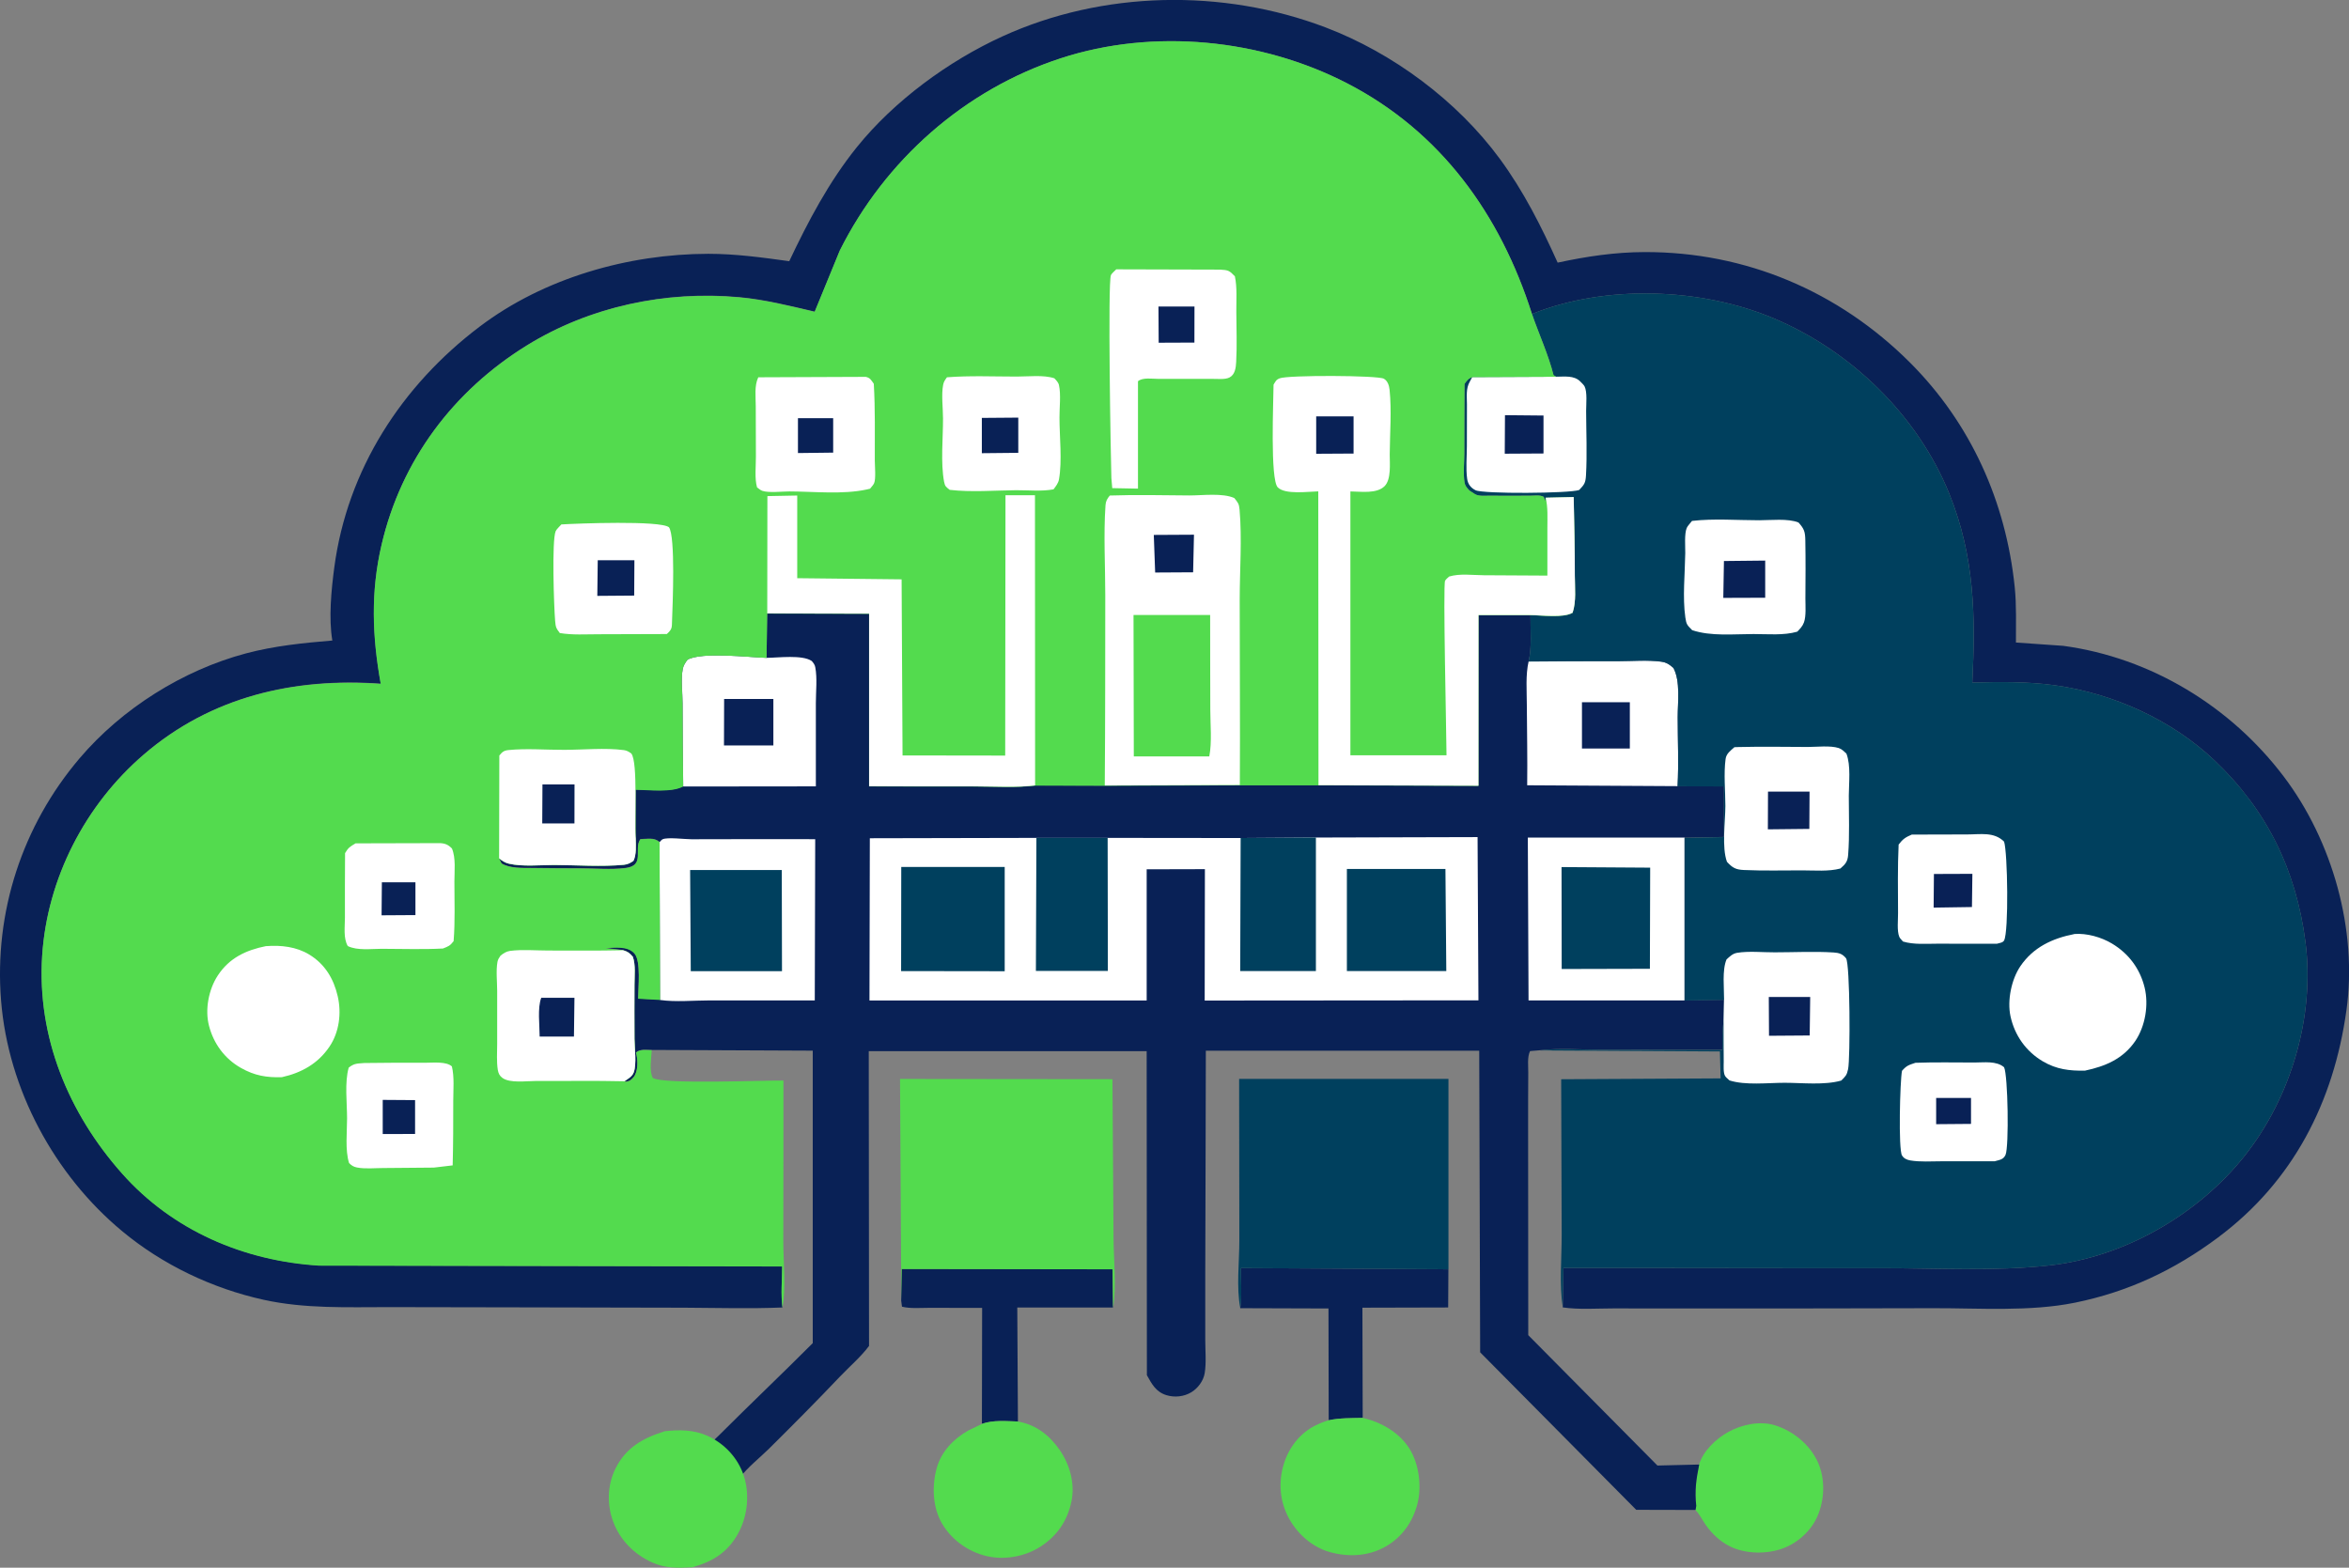 <?xml version="1.0" encoding="UTF-8"?> <svg xmlns="http://www.w3.org/2000/svg" id="Layer_2" data-name="Layer 2" width="326.76" height="218.1" viewBox="0 0 326.76 218.1"><rect x="0" y="0" width="326.76" height="218.1" fill="#808080" stroke="none"/><defs><style> .cls-1 { fill: #00405e; } .cls-2 { fill: #fff; } .cls-3 { fill: #092156; } .cls-4 { fill: #53db4e; } </style></defs><g id="Layer_1-2" data-name="Layer 1"><g><path class="cls-3" d="m172.61,176.42l28.87.17-.03,5.31-11.93.03.04,15.33c-1.57.04-3.19,0-4.73.33l-.03-15.55-12.28-.04c.25-1.79.09-3.76.09-5.57Z"></path><path class="cls-3" d="m125.42,176.54l29.33.04.07,5.33h-13.31s.09,15.85.09,15.85c-1.64-.05-3.43-.23-5.01.32l.03-16.12c-2.45,0-4.9,0-7.35-.01-1.22,0-2.62.13-3.8-.16l-.11-.86.06-4.39Z"></path><path class="cls-4" d="m236.35,203.76c.56-1.89,2.35-3.59,4.05-4.53,1.88-1.04,4.4-1.59,6.5-.94,2.54.78,4.87,2.7,5.97,5.12,1.05,2.32.96,5.21-.05,7.53-.88,2.03-2.72,3.7-4.79,4.47-2.27.84-5.23.8-7.4-.28-1.32-.65-2.47-1.74-3.32-2.93-.5-.7-.85-1.51-1.47-2.12l.1-.57c-.23-2.09,0-3.71.41-5.75Z"></path><path class="cls-4" d="m141.62,197.77c2.49.44,4.36,1.9,5.78,3.94,1.43,2.05,2.16,4.72,1.64,7.2-.57,2.69-1.98,4.76-4.3,6.26-2.16,1.39-5.06,1.92-7.57,1.3-2.53-.62-4.77-2.23-6.11-4.48-1.33-2.24-1.44-5.23-.77-7.7.63-2.32,2.35-4.12,4.4-5.27l1.93-.93c1.58-.55,3.37-.37,5.01-.32Z"></path><path class="cls-4" d="m189.56,197.26c2.57.59,5.07,2.01,6.51,4.29,1.33,2.12,1.72,5.27,1.1,7.68-.64,2.48-2.11,4.58-4.33,5.88-2.42,1.41-5.26,1.56-7.92.8-2.39-.68-4.46-2.53-5.63-4.69-1.28-2.38-1.49-5.01-.69-7.59.69-2.22,2.2-4.21,4.3-5.27.62-.31,1.26-.58,1.93-.77,1.54-.33,3.16-.29,4.73-.33Z"></path><path class="cls-1" d="m172.36,150.1h29.13s0,26.49,0,26.49l-28.87-.17c0,1.81.15,3.78-.09,5.57-.56-2.84-.13-6.48-.13-9.44-.01-7.48-.02-14.96-.03-22.44Z"></path><path class="cls-4" d="m125.19,150.11l29.56.03c.05,7.39.11,14.78.15,22.17.02,2.99.43,6.71-.06,9.61l-.07-5.33-29.33-.04-.06,4.39-.18-30.83Z"></path><path class="cls-3" d="m109.79,36.34c2.63-5.56,5.52-11.04,9.39-15.85,5.2-6.46,12.76-12,20.27-15.43,13.94-6.37,30.67-6.68,44.96-1.24,9.33,3.55,18.28,10.19,24.22,18.27,3.3,4.49,5.77,9.39,8.05,14.45,4.03-.87,7.97-1.46,12.1-1.47,14.04-.04,26.98,5.45,36.91,15.37,8.47,8.47,13.35,19.37,14.57,31.23.26,2.54.16,5.17.17,7.72l6.58.46c12.18,1.65,23.28,8.41,30.67,18.18,6.78,8.95,10.29,21.37,8.72,32.55-1.78,12.74-7.4,23.79-17.88,31.6-6.07,4.52-12.43,7.53-19.87,9.05-6.3,1.28-13.35.75-19.77.77-10.39.03-20.78.04-31.17.04-4.43,0-8.85,0-13.28-.01-2.29,0-4.78.19-7.04-.14l.09-5.48c14.66-.02,29.32.04,43.98.02,7.75,0,15.91.47,23.62-.38,10.43-1.15,20.71-7.08,27.2-15.29,6.42-8.11,9.76-19.42,8.42-29.72-1.3-9.99-5.33-18.29-12.64-25.24-5.95-5.65-14.11-9.33-22.2-10.46-3.82-.53-7.66-.48-11.5-.38.47-9.22.33-17.53-3.19-26.24-4.4-10.91-13.64-19.88-24.43-24.43-10.12-4.27-23.41-4.73-33.63-.61-4.39-13.8-12.64-25.34-25.7-32.09-11.99-6.19-26.93-7.7-39.84-3.49-13.39,4.37-24.45,14.17-30.74,26.74l-3.49,8.51c-3.46-.81-6.92-1.68-10.47-2.01-10.23-.94-20.81,1.28-29.58,6.7-10.22,6.32-17.46,15.96-20.2,27.71-1.53,6.57-1.31,12.75-.12,19.36-12.09-.87-23.61,1.8-32.97,9.85-8.15,7.01-13.43,17.23-14.13,27.99-.73,11.32,3.67,21.9,11.1,30.27,7.05,7.95,16.98,12.19,27.46,12.83l64.38.11c-.01,1.86-.2,3.9.04,5.74-4.54.19-9.14.05-13.68.03-8.05-.02-16.1-.04-24.15-.05-5.65,0-11.29-.02-16.94-.03-5.84,0-11.66.24-17.4-1.02-7.13-1.57-14.07-4.87-19.69-9.55C7.53,163.43,1.14,151.52.15,139.22c-.99-12.28,2.94-24.33,10.91-33.71,5.89-6.93,14.37-12.27,23.16-14.61,3.96-1.05,7.95-1.45,12.01-1.79-.53-3.1-.14-7.06.27-10.16,1.81-13.62,9.37-25.31,20.25-33.53,8.94-6.76,20.66-10.09,31.78-10.11,3.78,0,7.52.51,11.26,1.03Z"></path><path class="cls-3" d="m106.73,85.34l14.17.03v24.01c4.97,0,9.94.01,14.91.02,2.68,0,5.52.19,8.18-.13l9.68.02,18.8-.07h10.94s22.25.08,22.25.08v-23.74s7.24,0,7.24,0c-.02,2.05.21,4.47-.26,6.46,4.17-.05,8.34-.06,12.5-.05,1.91,0,4.06-.18,5.95.07.73.1,1.16.4,1.7.88.99,1.87.58,4.78.59,6.84,0,3.18.15,6.44-.02,9.61l6.45.03v7.04s-5.47.1-5.47.1v22.64s5.49-.09,5.49-.09l-.06,2.83c-.19,1.4-.18,2.73-.15,4.13-5.63,0-11.26,0-16.88-.01-2.79,0-5.82-.25-8.57.08l-1.33.11c-.41.82-.24,2.09-.25,3.02-.02,2.42-.02,4.84-.02,7.25,0,9.75.02,19.5.02,29.25l17.97,18.14,5.81-.14c-.42,2.04-.65,3.66-.41,5.75l-.1.57-8.25-.02-21.71-21.91-.13-41.96h-38.03c0,10.37-.07,20.76-.08,31.14,0,3.04,0,6.08,0,9.13,0,1.45.16,3.17-.08,4.6-.18,1.07-.95,2.1-1.87,2.65-1.01.61-2.31.75-3.45.4-1.46-.45-2.03-1.54-2.72-2.78l-.03-45.08h-38.66s.04,41.01.04,41.01c-1.16,1.55-2.72,2.87-4.06,4.28-3.22,3.39-6.51,6.7-9.83,9.99-1.27,1.26-3.05,2.66-4.1,4.08-.78,1.06-.53,2.48-1.3,3.51-.65.87-1.49,1.39-2.56,1.52-1.15.14-2.27,0-3.16-.81-.94-.84-1.47-2.02-1.45-3.28,0-.7.19-1.13.59-1.7,1.33-1.84,3.33-3.49,4.95-5.11,4.33-4.33,8.77-8.54,13.09-12.87v-40.69s-22.4-.1-22.4-.1c-.78,0-1.61-.17-2.2.35l.08.27c.2.92.22,2.39-.41,3.16-.33.4-.61.58-1.13.62l-.13-.07c.5-.37,1.06-.64,1.29-1.25.41-1.14.11-3.4.1-4.64-.02-2.52,0-5.04,0-7.56,0-1.23.17-2.71-.23-3.87-.47-.54-.71-.72-1.4-.92l-2.43-.29c1.3-.05,3.1-.34,4.06.76.93,1.06.51,4.83.51,6.28l3.05.17-.07-21.95c-.78-.67-1.67-.42-2.67-.4-.97,1.37.74,3.69-2.1,4.02-1.97.23-4.17.04-6.16.04-2.29,0-4.57-.02-6.86-.05-1.35-.02-3,.08-4.19-.63l-.35-.72c.4.33.82.61,1.33.73,1.92.45,4.35.18,6.32.19,3.17,0,6.58.26,9.71-.03.53-.05.89-.25,1.32-.54.45-.92.32-2.1.32-3.11v-6.79c1.89.02,5.01.42,6.61-.46-.06-3.86-.08-7.72-.09-11.57,0-1.44-.24-3.36.02-4.75.11-.56.34-.87.67-1.32,2-1.1,8.43-.34,11-.25l.09-6.16Z"></path><path class="cls-2" d="m95.04,109.41c-.06-3.86-.08-7.72-.09-11.57,0-1.44-.24-3.36.02-4.75.11-.56.34-.87.67-1.32,2-1.1,8.43-.34,11-.25,1.64-.01,4.95-.46,6.28.44.23.27.43.51.49.87.29,1.53.08,3.41.08,4.99,0,3.86,0,7.72,0,11.58l-18.44.02Z"></path><path class="cls-3" d="m100.72,97.24h6.86s0,6.47,0,6.47h-6.87s.02-6.47.02-6.47Z"></path><path class="cls-2" d="m212.64,92.02c4.17-.05,8.34-.06,12.5-.05,1.91,0,4.06-.18,5.95.07.73.1,1.16.4,1.7.88.99,1.87.58,4.78.59,6.84,0,3.18.15,6.44-.02,9.61l-20.92-.12c.05-3.73-.03-7.46-.05-11.19,0-1.98-.19-4.13.25-6.05Z"></path><path class="cls-3" d="m220.07,97.7h6.65s0,6.44,0,6.44h-6.66s0-6.44,0-6.44Z"></path><path class="cls-2" d="m91.75,117.16c.14-.13.25-.32.43-.4.68-.31,3.08,0,4,0,5.74-.01,11.48-.03,17.22-.01l-.06,22.43c-4.87,0-9.74,0-14.61,0-2.2,0-4.76.25-6.92-.06l-.07-21.95Z"></path><path class="cls-1" d="m96,121.04h12.75s.03,14.07.03,14.07h-12.69s-.09-14.07-.09-14.07Z"></path><path class="cls-2" d="m212.53,116.53h21.81s0,22.65,0,22.65h-21.71s-.1-22.65-.1-22.65Z"></path><path class="cls-1" d="m217.22,120.63l12.33.08-.04,14.07-12.27.03-.02-14.17Z"></path><path class="cls-2" d="m183.05,116.52l22.49-.06.12,22.71-38.08.03.03-18.28-8.1.02v18.25s-38.56,0-38.56,0l.05-22.57,23.17-.05h9.92s18.49.02,18.49.02l10.48-.07Z"></path><path class="cls-1" d="m144.16,116.57h9.92s.03,18.51.03,18.51h-10.01s.07-18.51.07-18.51Z"></path><path class="cls-1" d="m172.57,116.59l10.48-.07v18.58h-10.53l.06-18.5Z"></path><path class="cls-1" d="m187.37,120.89h13.7s.12,14.21.12,14.21h-13.83s0-14.21,0-14.21Z"></path><path class="cls-1" d="m125.37,120.61h14.39s0,14.51,0,14.51l-14.41-.02.02-14.49Z"></path><path class="cls-1" d="m213.11,43.68c10.22-4.12,23.51-3.66,33.63.61,10.79,4.55,20.03,13.52,24.43,24.43,3.52,8.71,3.65,17.02,3.19,26.24,3.84-.1,7.68-.15,11.5.38,8.09,1.13,16.25,4.81,22.2,10.46,7.32,6.95,11.35,15.25,12.64,25.24,1.34,10.3-2,21.61-8.42,29.72-6.49,8.21-16.77,14.14-27.2,15.29-7.7.85-15.86.37-23.62.38-14.66.02-29.32-.04-43.98-.02l-.09,5.48c-.49-3.18-.14-6.97-.15-10.2-.03-7.18-.05-14.36-.07-21.54l22.18-.12-.1-3.75-25.08-.14c2.75-.33,5.79-.09,8.57-.08,5.63,0,11.26,0,16.88.01-.03-1.4-.04-2.74.15-4.13l.06-2.83-5.5.09v-22.64s5.47-.1,5.47-.1v-7.04s-6.44-.03-6.44-.03c.17-3.17.02-6.43.02-9.61,0-2.06.4-4.97-.59-6.84-.54-.48-.96-.78-1.7-.88-1.89-.26-4.03-.07-5.95-.07-4.17,0-8.34,0-12.5.05.47-1.99.24-4.41.26-6.46,1.54.01,4.56.43,5.86-.33.53-1.56.31-3.49.31-5.12,0-3.66-.08-7.31-.16-10.97l-3.9.09-.06.5-.19-.62c-.54-.31-1.27-.17-1.9-.17-1.91.01-3.82.02-5.72,0-.62,0-1.42.1-1.96-.22l-.38-.25c-.33-.22-.34-.18-.6-.48-.26-.3-.41-.52-.47-.91-.2-1.21-.03-2.75-.03-3.99,0-3.24.01-6.48.03-9.71.36-.46.52-.76,1.1-.94l11.64-.05-.36-.23c-.69-2.79-2.05-5.75-3-8.5Z"></path><path class="cls-2" d="m266.41,147.86c2.74-.1,5.5-.04,8.25-.04,1.33,0,3.06-.26,4.12.66.54,1.1.7,11.06.2,12.19-.31.69-.88.7-1.52.89-2.45,0-4.91,0-7.36,0-1.42,0-2.98.12-4.38-.12-.49-.09-.88-.27-1.14-.69-.52-.82-.28-10.41,0-11.78.66-.74.92-.79,1.83-1.1Z"></path><path class="cls-3" d="m269.32,152.75h4.86s0,3.61,0,3.61l-4.85.04v-3.65Z"></path><path class="cls-2" d="m265.94,116.11l7.72-.02c1.85,0,3.73-.39,5.12,1,.5,1.51.66,12.56,0,13.75-.18.33-.67.35-1.01.46-2.76,0-5.52,0-8.28-.01-1.56,0-3.26.15-4.77-.3-.17-.22-.41-.4-.52-.66-.34-.83-.16-2.37-.17-3.29-.01-3.17-.07-6.37.08-9.54.57-.76.96-1.02,1.83-1.39Z"></path><path class="cls-3" d="m269.02,121.59l5.35-.02-.06,4.62-5.33.08.04-4.68Z"></path><path class="cls-2" d="m235.39,72.47c2.99-.35,6.28-.09,9.31-.09,1.59,0,4.02-.28,5.48.31.8.89.93,1.29.95,2.51.05,2.7.03,5.4.01,8.1,0,.93.12,2.42-.2,3.29-.19.53-.54.89-.93,1.29-1.88.55-4.12.33-6.07.33-2.74,0-5.94.34-8.55-.54-.68-.69-.81-.78-.95-1.77-.4-2.79-.05-6.12-.01-8.96.01-.95-.14-2.64.2-3.48.12-.3.54-.71.74-.99Z"></path><path class="cls-3" d="m239.81,78.05l5.74-.06v5.17s-5.83.02-5.83.02l.09-5.13Z"></path><path class="cls-2" d="m216.46,52.41c1.16,0,2.49-.22,3.37.67.17.17.48.46.59.67.4.78.22,2.51.22,3.42.01,2.97.15,6.01-.02,8.97-.06,1.06-.25,1.3-.95,2.03-1.31.48-13.35.57-14.42.03-.66-.33-1.06-.86-1.16-1.58-.2-1.43-.04-3.11-.04-4.56,0-1.93,0-3.86.01-5.8,0-1.11-.17-2.19.4-3.17l.19-.36.15-.27,11.64-.05Z"></path><path class="cls-3" d="m209.36,57.76l5.35.05v5.28s-5.39.03-5.39.03l.03-5.35Z"></path><path class="cls-2" d="m288.54,129.94c1.76-.13,3.74.43,5.25,1.33,2.32,1.39,3.9,3.5,4.54,6.12.59,2.42.09,5.39-1.3,7.44-1.69,2.48-4.16,3.52-7,4.12-2.14.04-3.94-.17-5.84-1.28-2.36-1.39-3.94-3.62-4.52-6.29-.47-2.19.13-5.12,1.37-6.95,1.79-2.64,4.46-3.89,7.51-4.48Z"></path><path class="cls-2" d="m241.26,103.95l.6-.02c3.2-.08,6.43-.02,9.63-.01,1.24,0,3.11-.23,4.29.15.43.14.75.48,1.07.78.63,1.65.34,4.06.33,5.84,0,2.71.12,5.52-.09,8.23-.07.95-.38,1.3-1.08,1.91-1.64.44-3.59.26-5.29.26-2.69,0-5.42.07-8.11-.05-1.15-.05-1.61-.3-2.38-1.14-.74-2.02-.23-5.57-.22-7.76,0-2.08-.25-4.5.03-6.55.1-.75.69-1.16,1.22-1.63Z"></path><path class="cls-3" d="m245.95,110.13h5.77s-.03,5.19-.03,5.19l-5.77.06.02-5.25Z"></path><path class="cls-2" d="m239.83,139.1c.01-1.64-.29-4.13.34-5.62.44-.4.85-.82,1.47-.92,1.61-.27,3.6-.06,5.24-.07,2.69,0,5.5-.15,8.18.02.76.05,1.23.19,1.73.8.57.71.61,13.96.29,15.44-.18.85-.36.99-.95,1.58-2.35.67-5.43.31-7.88.31-2.34,0-5.45.38-7.67-.33-.2-.21-.46-.37-.61-.62-.27-.44-.19-1.48-.19-1.97-.02-1.93-.02-3.86-.02-5.79l.06-2.83Z"></path><path class="cls-3" d="m246.05,138.7h5.76s-.07,5.36-.07,5.36l-5.66.04-.03-5.4Z"></path><path class="cls-4" d="m113.33,43.36l3.49-8.51c6.3-12.58,17.35-22.37,30.74-26.74,12.91-4.21,27.85-2.7,39.84,3.49,13.07,6.75,21.31,18.29,25.7,32.09.95,2.75,2.3,5.71,3,8.5l.36.23-11.64.05c-.58.18-.75.47-1.1.94-.02,3.24-.04,6.48-.03,9.71,0,1.24-.17,2.77.03,3.99.06.39.22.61.47.91.26.3.26.27.6.48l.38.25c.55.32,1.35.21,1.96.22,1.91.02,3.82,0,5.72,0,.62,0,1.36-.14,1.9.17l.19.62.06-.5,3.9-.09c.08,3.66.16,7.31.16,10.97,0,1.64.22,3.56-.31,5.12-1.3.76-4.31.34-5.86.33h-7.23s-.01,23.74-.01,23.74l-22.25-.07h-10.94s-18.8.06-18.8.06l-9.68-.02c-2.66.32-5.5.13-8.18.13-4.97,0-9.94,0-14.91-.02v-24.01s-14.17-.03-14.17-.03l-.09,6.16c-2.56-.09-9-.85-11,.25-.33.46-.56.76-.67,1.32-.27,1.4-.03,3.31-.02,4.75.02,3.86.04,7.72.09,11.57-1.6.88-4.73.48-6.62.46v6.79c0,1,.14,2.19-.31,3.11-.43.29-.79.49-1.32.54-3.13.3-6.54.04-9.71.03-1.97,0-4.41.26-6.32-.19-.51-.12-.93-.4-1.33-.73l.35.72c1.19.71,2.84.61,4.19.63,2.29.03,4.57.04,6.86.05,1.99,0,4.19.2,6.16-.04,2.84-.34,1.12-2.66,2.1-4.02,1-.02,1.89-.27,2.67.4l.07,21.95-3.05-.17c0-1.44.42-5.22-.51-6.28-.96-1.09-2.76-.81-4.06-.76l2.43.29c.69.2.93.38,1.4.92.41,1.16.23,2.64.23,3.87,0,2.52-.03,5.04,0,7.56.01,1.24.32,3.5-.1,4.64-.22.62-.79.88-1.29,1.25l.13.07c.52-.03.8-.22,1.13-.62.63-.77.61-2.25.41-3.16l-.08-.27c.59-.53,1.43-.35,2.2-.35-.05,1.1-.38,2.89.15,3.86,1.44.92,15.49.32,18.17.36,0,7.45,0,14.91-.02,22.36,0,2.84.4,6.49-.12,9.25-.24-1.84-.05-3.88-.04-5.74l-64.38-.11c-10.49-.64-20.42-4.88-27.46-12.83-7.43-8.38-11.83-18.95-11.1-30.27.7-10.76,5.98-20.98,14.13-27.99,9.36-8.06,20.88-10.72,32.97-9.85-1.19-6.61-1.42-12.79.12-19.36,2.74-11.75,9.98-21.39,20.2-27.71,8.77-5.42,19.34-7.65,29.58-6.7,3.55.33,7,1.2,10.47,2.01Z"></path><path class="cls-2" d="m50.7,147.89c2.87-.05,5.74-.04,8.6-.04,1.01,0,2.79-.19,3.56.51.36,1.49.19,3.27.19,4.81,0,2.99,0,5.98-.08,8.96l-2.62.31c-2.35.02-4.7.05-7.05.06-1.15,0-2.54.15-3.66-.08-.46-.09-.74-.27-1.08-.61-.57-1.78-.28-4.34-.28-6.22,0-2.14-.36-5.03.23-7.06.8-.63,1.19-.55,2.18-.64Z"></path><path class="cls-3" d="m53.24,153.02l4.5.03v4.71s-4.5.01-4.5.01v-4.75Z"></path><path class="cls-2" d="m49.47,117.33l11.73-.03c.72.03,1.16.22,1.67.75.56,1.33.34,3.15.34,4.59,0,2.75.11,5.56-.11,8.3-.52.67-.72.71-1.48,1.02-2.82.15-5.7.04-8.53.04-1.46,0-3.39.27-4.71-.38-.64-1.09-.4-2.69-.4-3.95-.01-2.99,0-5.98.02-8.98.46-.79.7-.9,1.46-1.36Z"></path><path class="cls-3" d="m53.11,122.75h4.68s0,4.56,0,4.56l-4.71.03.04-4.6Z"></path><path class="cls-2" d="m78.1,72.96c2.07-.13,13.81-.58,14.96.4.91,1.28.51,10.77.43,12.92-.04,1.05.05,1.21-.73,1.93-3.17.01-6.33.02-9.5.03-1.78,0-3.63.13-5.39-.17-.54-.71-.57-.83-.65-1.72-.16-1.88-.48-11.16.08-12.46.12-.27.58-.68.78-.92Z"></path><path class="cls-3" d="m83.15,77.94h5.1s-.03,4.92-.03,4.92l-5.13.04.06-4.96Z"></path><path class="cls-2" d="m131.72,52.49c3.19-.25,6.52-.1,9.73-.1,1.58,0,3.73-.26,5.22.24.26.29.56.56.64.96.29,1.28.06,3.16.07,4.5,0,2.65.39,6.02-.07,8.61-.09.52-.45.97-.76,1.38-1.68.31-3.52.11-5.23.12-3.01.03-6.22.3-9.21-.05-.49-.4-.66-.47-.78-1.12-.5-2.66-.14-6.08-.15-8.81,0-1.41-.25-3.33.02-4.69.09-.45.26-.66.52-1.03Z"></path><path class="cls-3" d="m136.58,58.14l5.07-.04v4.9s-5.07.05-5.07.05v-4.91Z"></path><path class="cls-2" d="m105.47,52.49l14.96-.06c.63.13.76.47,1.12.96.21,3.54.13,7.13.14,10.68,0,.7.17,2.54-.09,3.14-.13.3-.38.52-.57.78l-.47.11c-3.3.72-7.36.28-10.75.27-.97,0-2.87.22-3.76-.08-.28-.09-.5-.32-.74-.48-.36-1.23-.15-3-.16-4.3-.01-2.33-.01-4.65-.02-6.98,0-1.31-.22-2.84.35-4.04Z"></path><path class="cls-3" d="m111.02,58.18h4.88s0,4.79,0,4.79l-4.9.06v-4.85Z"></path><path class="cls-2" d="m37.04,131.63c2.04-.16,4.18.08,5.96,1.16,2.19,1.32,3.42,3.37,3.98,5.81.54,2.34.22,4.98-1.14,7-1.59,2.37-3.91,3.66-6.63,4.26-2.14.07-3.8-.22-5.68-1.28-2.26-1.27-3.8-3.36-4.45-5.85-.6-2.27-.05-5.09,1.22-7.02,1.61-2.45,3.93-3.53,6.73-4.09Z"></path><path class="cls-2" d="m69.43,119.42l.03-14.31c.41-.5.62-.69,1.28-.76,2.48-.25,5.21-.02,7.72-.03,2.66,0,5.71-.31,8.34.04.42.06.68.23,1.02.47.95,1.24.41,9.37.59,11.53l.03.3c0,1,.13,2.19-.32,3.11-.43.29-.79.49-1.32.54-3.13.3-6.54.04-9.71.03-1.97,0-4.41.26-6.32-.19-.51-.12-.93-.4-1.33-.73Z"></path><path class="cls-3" d="m75.45,109.13h4.47s-.01,5.43-.01,5.43h-4.48s.03-5.43.03-5.43Z"></path><path class="cls-2" d="m155.26,37.47l14.49.04c1.13.06,1.28.15,2.03.93.33,1.56.19,3.33.2,4.92.01,2.32.11,4.68-.02,7-.04.78-.15,1.76-.94,2.16-.61.31-1.68.18-2.35.19-2.51,0-5.01,0-7.52,0-.86,0-2.21-.23-2.85.33v1.91s0,13.03,0,13.03l-3.58-.07-.12-1.4c-.09-2.83-.52-27.17-.06-28.24.09-.22.55-.6.73-.79Z"></path><path class="cls-3" d="m161.15,42.64h5.01s-.01,5.02-.01,5.02l-4.97.02-.03-5.04Z"></path><path class="cls-2" d="m86.63,132.19c.69.2.93.38,1.4.92.41,1.16.23,2.64.23,3.87,0,2.52-.03,5.04,0,7.56.01,1.24.32,3.5-.1,4.64-.22.62-.79.88-1.29,1.25-4.12-.1-8.27-.02-12.39-.04-1.25,0-3.54.33-4.58-.42-.4-.29-.57-.63-.65-1.11-.19-1.16-.09-2.47-.09-3.64,0-2.45-.01-4.91,0-7.36,0-1.24-.18-2.83.04-4.04.07-.36.22-.56.42-.86.4-.33.81-.6,1.34-.67,1.68-.22,3.59-.05,5.29-.05,3.46,0,6.91.04,10.36-.04Z"></path><path class="cls-3" d="m75.3,138.82h4.61s-.07,5.39-.07,5.39h-4.77c0-1.55-.32-3.99.22-5.39Z"></path><path class="cls-2" d="m139.86,68.9h4.11s.02,40.37.02,40.37c-2.66.32-5.5.13-8.18.13-4.97,0-9.94,0-14.91-.02v-24.01s-14.17-.03-14.17-.03l.02-16.32,4.15-.08v11.5s14.52.16,14.52.16l.13,24.5,14.28.02.04-36.23Z"></path><path class="cls-2" d="m183.38,68.36c-1.43.03-4.59.48-5.63-.55-1.09-1.08-.6-12.12-.59-14.3.3-.46.32-.67.86-.88,1.17-.46,13.66-.42,14.49.06.53.31.73.95.79,1.54.3,2.89.04,6.09.02,9.01,0,1.24.22,3.42-.69,4.37-1.1,1.13-3.32.77-4.78.76v36.71s13.37,0,13.37,0c-.01-2.84-.5-23.73-.2-24.28.13-.24.37-.4.56-.59,1.48-.45,3.28-.19,4.82-.18,2.95.02,5.9.03,8.85.05,0-2.23,0-4.47,0-6.7,0-1.37.09-2.8-.24-4.14l3.9-.09c.08,3.66.16,7.31.16,10.97,0,1.64.22,3.56-.31,5.12-1.3.76-4.31.34-5.86.33h-7.23s-.01,23.74-.01,23.74l-22.25-.07-.03-40.88Z"></path><path class="cls-3" d="m183.1,57.93h5.19s0,5.17,0,5.17l-5.2.03v-5.2Z"></path><path class="cls-2" d="m153.68,109.29c.07-8.83.06-17.66.07-26.5,0-4.12-.25-8.38.03-12.48.04-.6.23-.91.6-1.37,3.69-.13,7.4-.03,11.09-.01,1.81,0,4.6-.37,6.23.36.5.63.66.78.73,1.6.36,4.09.02,8.47.02,12.58,0,8.58.07,17.16.02,25.74l-18.8.07Z"></path><path class="cls-3" d="m160.51,74.42l5.58-.03-.12,5.23-5.28.03-.19-5.22Z"></path><path class="cls-4" d="m157.69,85.56h10.65c-.01,4.38.02,8.77.02,13.15,0,2.08.25,4.5-.14,6.52h-10.5s-.04-19.67-.04-19.67Z"></path><path class="cls-4" d="m92.43,199.12c2.03-.23,4.07-.22,5.97.63,2.35,1.06,4.23,3.05,5.05,5.51.85,2.56.56,5.6-.72,7.98-1.45,2.7-3.53,3.99-6.4,4.8-1.97.11-3.77.17-5.62-.67-2.47-1.12-4.42-3.06-5.39-5.61-.91-2.39-.85-5.15.3-7.46,1.45-2.92,3.86-4.25,6.82-5.17Z"></path></g></g></svg> 